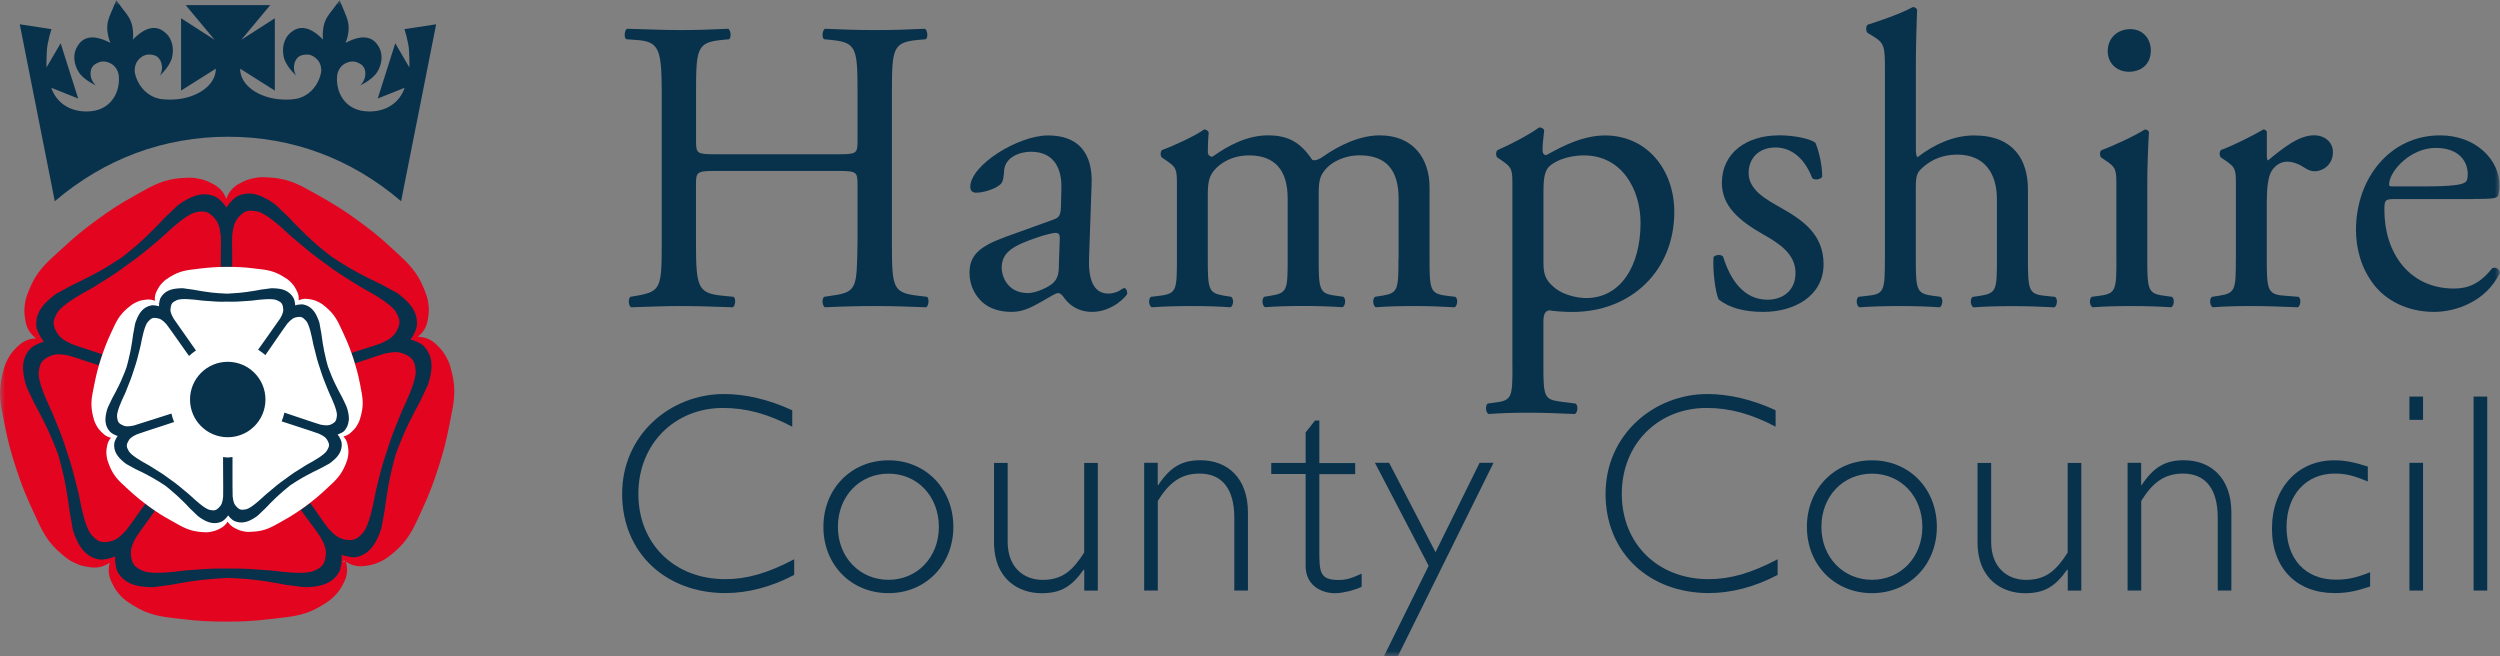 <svg width="240" height="63" viewBox="0 0 240 63" fill="none" xmlns="http://www.w3.org/2000/svg">
<rect x="0" y="0" width="240" height="63" fill="#808080" stroke="none"/>
<mask id="mask0_42_176" style="mask-type:luminance" maskUnits="userSpaceOnUse" x="0" y="0" width="240" height="63">
<path d="M240 0H0V62.972H240V0Z" fill="white"/>
</mask>
<g mask="url(#mask0_42_176)">
<path d="M76.056 39.385C73.785 38.346 71.577 37.827 69.5 37.827C64.391 37.827 59.725 41.704 59.725 47.409C59.725 53.113 63.955 56.935 69.639 56.935C71.799 56.935 74.09 56.332 76.243 55.19V53.688C73.702 55.024 71.716 55.599 69.611 55.599C64.751 55.599 61.282 52.213 61.282 47.409C61.282 42.604 64.779 39.163 69.417 39.163C71.632 39.163 73.73 39.738 76.056 40.963V39.378V39.385Z" fill="#08314C"/>
<path fill-rule="evenodd" clip-rule="evenodd" d="M91.522 50.58C91.522 46.924 88.871 44.19 85.298 44.19C81.726 44.19 79.047 46.917 79.047 50.58C79.047 54.242 81.726 56.942 85.298 56.942C88.871 56.942 91.522 54.207 91.522 50.58ZM90.131 50.58C90.131 53.501 88.054 55.661 85.298 55.661C82.543 55.661 80.438 53.508 80.438 50.58C80.438 47.651 82.515 45.471 85.298 45.471C88.081 45.471 90.131 47.658 90.131 50.58Z" fill="#08314C"/>
<path d="M104.081 56.699H105.389V44.439H104.081V53.044C103.014 54.712 102.031 55.668 100.093 55.668C98.293 55.668 96.735 54.491 96.735 52.006V44.439H95.427V52.033C95.427 55.696 97.884 56.949 99.989 56.949C101.9 56.949 102.911 56.263 104.032 54.685H104.087V56.706L104.081 56.699Z" fill="#08314C"/>
<path d="M111.149 44.432H109.84V56.693H111.149V48.087C112.243 46.315 113.385 45.463 115.164 45.463C117.324 45.463 118.494 46.938 118.494 49.7V56.693H119.803V49.209C119.803 45.906 117.864 44.183 115.24 44.183C113.461 44.183 112.347 44.833 111.197 46.557H111.142V44.425L111.149 44.432Z" fill="#08314C"/>
<path d="M126.65 40.368H126.241L125.341 41.517V44.439H122.039V45.505H125.341V54.325C125.341 56.18 126.816 56.949 128.18 56.949C128.616 56.949 129.135 56.838 129.599 56.734C130.063 56.596 130.471 56.464 130.72 56.326V55.073C129.626 55.564 129.218 55.675 128.484 55.675C126.684 55.675 126.656 54.907 126.656 52.809V45.519H130.097V44.453H126.656V40.382L126.65 40.368Z" fill="#08314C"/>
<path d="M143.376 44.432H142.039L137.809 53.01L133.358 44.432H131.994L137.152 54.318L132.866 62.979H134.203L143.376 44.432Z" fill="#08314C"/>
<path d="M170.465 39.385C168.195 38.346 165.986 37.827 163.909 37.827C158.8 37.827 154.134 41.704 154.134 47.409C154.134 53.113 158.364 56.935 164.048 56.935C166.208 56.935 168.499 56.332 170.652 55.19V53.688C168.111 55.024 166.125 55.599 164.02 55.599C159.16 55.599 155.692 52.213 155.692 47.409C155.692 42.604 159.188 39.163 163.826 39.163C166.041 39.163 168.139 39.738 170.458 40.963V39.378L170.465 39.385Z" fill="#08314C"/>
<path fill-rule="evenodd" clip-rule="evenodd" d="M185.938 50.58C185.938 46.924 183.294 44.19 179.714 44.19C176.135 44.19 173.463 46.917 173.463 50.58C173.463 54.242 176.135 56.942 179.714 56.942C183.294 56.942 185.938 54.207 185.938 50.58ZM184.547 50.58C184.547 53.501 182.47 55.661 179.714 55.661C176.959 55.661 174.854 53.508 174.854 50.58C174.854 47.651 176.931 45.471 179.714 45.471C182.497 45.471 184.547 47.658 184.547 50.58Z" fill="#08314C"/>
<path d="M198.497 56.699H199.805V44.439H198.497V53.044C197.43 54.712 196.447 55.668 194.509 55.668C192.709 55.668 191.151 54.491 191.151 52.006V44.439H189.843V52.033C189.843 55.696 192.3 56.949 194.405 56.949C196.316 56.949 197.327 56.263 198.448 54.685H198.503V56.706L198.497 56.699Z" fill="#08314C"/>
<path d="M205.558 44.432H204.25V56.693H205.558V48.087C206.652 46.315 207.794 45.463 209.573 45.463C211.733 45.463 212.903 46.938 212.903 49.7V56.693H214.212V49.209C214.212 45.906 212.273 44.183 209.649 44.183C207.877 44.183 206.756 44.833 205.606 46.557H205.551V44.425L205.558 44.432Z" fill="#08314C"/>
<path d="M227.317 44.792C225.953 44.356 225.129 44.19 224.063 44.19C220.567 44.19 218.109 46.89 218.109 50.739C218.109 54.588 220.512 56.935 224.119 56.935C225.268 56.935 226.14 56.769 227.532 56.305V54.934C226.168 55.481 225.344 55.647 224.229 55.647C221.336 55.647 219.508 53.681 219.508 50.593C219.508 47.506 221.391 45.464 224.119 45.464C225.157 45.464 225.891 45.63 227.31 46.225V44.778L227.317 44.792Z" fill="#08314C"/>
<path fill-rule="evenodd" clip-rule="evenodd" d="M232.613 44.432H231.305V56.693H232.613V44.432ZM232.613 38.07H231.305V40.306H232.613V38.07Z" fill="#08314C"/>
<path d="M238.775 38.07H237.466V56.693H238.775V38.07Z" fill="#08314C"/>
<path d="M80.314 16.408C82.238 16.408 82.322 16.491 82.322 17.695V23.358C82.238 27.575 82.322 28.052 79.871 28.378L79.109 28.495C78.867 28.738 78.95 29.381 79.192 29.499C80.958 29.416 82.405 29.381 84.052 29.381C85.7 29.381 86.981 29.423 88.912 29.499C89.154 29.381 89.231 28.654 88.995 28.495L88.033 28.378C85.707 28.094 85.624 27.575 85.624 23.358V8.903C85.624 4.687 85.707 4.085 88.033 3.842L88.878 3.766C89.12 3.607 89.037 2.887 88.794 2.762C86.988 2.846 85.624 2.887 84.052 2.887C82.405 2.887 81.041 2.846 79.192 2.762C78.95 2.887 78.867 3.607 79.109 3.766L79.871 3.842C82.238 4.085 82.322 4.687 82.322 8.903V13.521C82.322 14.767 82.238 14.809 80.314 14.809H68.829C66.904 14.809 66.821 14.767 66.821 13.521V8.903C66.821 4.687 66.904 4.085 69.23 3.842L69.992 3.766C70.234 3.607 70.151 2.887 69.915 2.762C68.185 2.846 66.821 2.887 65.256 2.887C63.532 2.887 62.162 2.804 60.196 2.762C59.953 2.887 59.877 3.607 60.112 3.766L61.158 3.842C63.249 4.002 63.526 4.687 63.526 8.903V23.358C63.526 27.575 63.443 27.976 61.193 28.378L60.507 28.495C60.272 28.738 60.348 29.381 60.59 29.499C62.155 29.458 63.519 29.381 65.249 29.381C66.814 29.381 68.178 29.423 70.352 29.499C70.594 29.381 70.67 28.654 70.428 28.495L69.265 28.378C67.015 28.135 66.814 27.575 66.814 23.358V17.695C66.814 16.491 66.897 16.408 68.822 16.408H80.307H80.314Z" fill="#08314C"/>
<path fill-rule="evenodd" clip-rule="evenodd" d="M96.403 22.797C93.835 23.718 93.073 24.646 93.073 26.211C93.073 27.332 93.558 28.336 94.319 29.021C95.004 29.624 95.967 29.942 97.13 29.942C98.293 29.942 99.138 29.423 100.024 28.938C100.827 28.495 101.311 28.135 101.588 28.135C101.831 28.135 102.073 28.454 102.232 28.696C102.917 29.582 103.88 29.942 104.842 29.942C106.808 29.942 108.214 28.378 108.214 28.177C108.214 27.893 108.096 27.657 107.93 27.657C107.812 27.657 107.611 27.817 107.404 27.941C107.161 28.059 106.801 28.184 106.4 28.184C104.835 28.184 104.468 26.536 104.551 24.694L104.794 17.702C104.918 14.691 103.513 13.002 100.619 13.002C97.725 13.002 93.149 15.854 93.149 17.938C93.149 18.298 93.35 18.498 93.71 18.498C94.312 18.498 95.399 18.221 95.995 17.737C96.313 17.494 96.355 17.017 96.396 16.373C96.479 15.127 97.843 14.566 98.964 14.566C101.457 14.566 101.934 16.574 101.893 18.055L101.851 19.904C101.81 20.506 101.768 20.866 101.166 21.067L96.389 22.791L96.403 22.797ZM96.161 25.726C96.161 24.161 97.324 23.559 99.691 22.756C100.418 22.514 101.097 22.355 101.339 22.355C101.581 22.355 101.741 22.431 101.741 22.874L101.657 25.241C101.657 26.086 101.616 26.647 101.138 27.131C100.737 27.533 99.491 28.135 98.688 28.135C96.638 28.135 96.161 26.411 96.161 25.726Z" fill="#08314C"/>
<path d="M134.251 24.881C134.251 27.768 134.209 28.135 132.728 28.377L132.001 28.495C131.724 28.696 131.8 29.381 132.084 29.499C133.206 29.416 134.293 29.381 135.739 29.381C137.186 29.381 138.308 29.423 139.637 29.499C139.914 29.381 139.997 28.696 139.72 28.495L138.758 28.377C137.311 28.177 137.235 27.775 137.235 24.881V17.972C137.235 15.203 135.663 12.994 132.458 12.994C130.568 12.994 128.602 13.915 126.996 15.044C126.636 15.279 126.352 15.445 125.992 15.362C124.87 13.714 123.742 12.994 121.734 12.994C119.727 12.994 117.92 13.957 116.397 15.044C116.113 15.044 115.953 14.843 115.953 14.601C115.953 14.241 115.953 13.638 116.037 12.711C115.953 12.51 115.753 12.427 115.593 12.427C114.79 13.029 112.499 14.074 111.578 14.393C111.377 14.511 111.377 14.954 111.537 15.12L111.897 15.362C112.984 16.089 112.984 16.283 112.984 17.854V24.881C112.984 27.768 112.942 28.177 111.454 28.377L110.491 28.495C110.207 28.696 110.29 29.381 110.567 29.499C111.814 29.416 113.018 29.381 114.465 29.381C115.912 29.381 117.033 29.423 118.12 29.499C118.404 29.381 118.48 28.696 118.197 28.495L117.47 28.377C116.023 28.135 115.947 27.775 115.947 24.881V18.657C115.947 17.37 116.147 16.851 116.549 16.366C117.151 15.646 118.273 14.919 119.92 14.919C122.413 14.919 123.617 16.366 123.617 19.052V24.874C123.617 27.761 123.576 28.128 122.094 28.37L121.374 28.488C121.09 28.689 121.173 29.374 121.45 29.492C122.579 29.409 123.659 29.374 125.106 29.374C126.553 29.374 127.674 29.416 128.879 29.492C129.163 29.374 129.239 28.689 128.962 28.488L128.117 28.37C126.67 28.17 126.594 27.768 126.594 24.874V18.727C126.594 17.321 126.719 16.92 127.196 16.317C127.757 15.598 129.003 14.912 130.533 14.912C133.06 14.912 134.265 16.317 134.265 19.045V24.867L134.251 24.881Z" fill="#08314C"/>
<path fill-rule="evenodd" clip-rule="evenodd" d="M145.196 35.127C145.196 38.021 145.162 38.423 143.673 38.623L142.829 38.741C142.552 38.942 142.628 39.62 142.905 39.745C144.033 39.662 145.238 39.62 146.678 39.62C148.118 39.62 149.246 39.662 151.178 39.745C151.462 39.62 151.538 38.942 151.254 38.741L149.689 38.54C148.242 38.34 148.166 37.98 148.166 35.127V30.911C148.166 30.073 148.367 29.866 148.727 29.79C149.087 29.873 150.215 29.949 150.935 29.949C156.64 29.949 160.732 25.933 160.732 20.354C160.732 16.297 158.122 13.001 154.065 13.001C151.496 13.001 148.962 14.649 148.443 14.891C148.159 14.891 148.083 14.649 148.083 14.365C148.083 13.846 148.166 13.244 148.242 12.517C148.159 12.316 148 12.233 147.758 12.233C146.712 12.994 144.829 13.957 143.784 14.4C143.583 14.518 143.583 14.961 143.742 15.12L144.102 15.362C145.189 16.089 145.189 16.283 145.189 17.854V35.12L145.196 35.127ZM148.173 18.415C148.173 17.093 148.291 16.491 148.658 16.047C149.101 15.563 150.34 14.919 152.071 14.919C155.685 14.919 157.492 18.173 157.492 21.385C157.492 25.56 155.56 28.613 152.272 28.613C151.427 28.613 150.188 28.329 149.378 27.733C148.575 27.09 148.173 26.605 148.173 25.324V18.415Z" fill="#08314C"/>
<path d="M170.763 12.995C167.71 12.995 165.301 14.642 165.301 17.571C165.301 19.779 166.948 21.184 169.275 22.507C170.763 23.351 172.369 24.355 172.369 26.204C172.369 27.927 171.123 28.772 169.676 28.772C167.385 28.772 166.104 26.84 165.418 24.639C165.218 24.397 164.691 24.438 164.498 24.68C164.415 26.003 164.657 27.969 164.982 28.737C165.986 29.541 167.391 29.942 169.281 29.942C172.251 29.942 175.062 28.419 175.062 25.366C175.062 22.514 173.096 21.15 170.964 19.945C169.558 19.142 167.869 18.256 167.869 16.608C167.869 15.161 168.873 14.158 170.438 14.158C172.085 14.158 173.29 15.321 173.968 17.086C174.169 17.328 174.771 17.245 174.931 16.968C174.931 15.881 174.647 14.601 174.287 13.714C173.927 13.389 172.438 12.988 170.749 12.988" fill="#08314C"/>
<path d="M180.947 24.881C180.947 27.768 180.905 28.218 179.424 28.377L178.42 28.495C178.136 28.696 178.219 29.381 178.503 29.499C179.784 29.416 180.988 29.381 182.435 29.381C183.882 29.381 185.004 29.423 186.208 29.499C186.492 29.381 186.568 28.654 186.291 28.495L185.447 28.377C184 28.177 183.917 27.775 183.917 24.881V18.131C183.917 16.726 184.034 16.525 184.761 15.923C185.481 15.321 186.527 14.843 187.891 14.843C190.459 14.843 191.705 16.567 191.705 19.142V24.888C191.705 27.775 191.664 28.142 190.175 28.384L189.372 28.502C189.095 28.703 189.171 29.388 189.455 29.506C190.542 29.423 191.747 29.388 193.194 29.388C194.64 29.388 195.762 29.43 197.209 29.506C197.493 29.388 197.569 28.703 197.292 28.502L196.205 28.384C194.758 28.225 194.682 27.782 194.682 24.888V18.18C194.682 15.369 193.318 13.001 189.504 13.001C187.454 13.001 185.53 13.964 184.083 15.092C183.958 15.009 183.924 14.691 183.924 14.331V5.898C183.924 4.133 184.007 2.118 184.041 0.921C183.958 0.762 183.799 0.678 183.64 0.678C182.193 1.44 180.31 2.042 179.306 2.368C179.105 2.485 179.105 3.046 179.306 3.171L179.707 3.413C180.912 4.14 180.954 4.375 180.954 6.75V24.902L180.947 24.881Z" fill="#08314C"/>
<path fill-rule="evenodd" clip-rule="evenodd" d="M203.176 24.881C203.176 27.768 203.135 28.177 201.653 28.377L200.809 28.495C200.525 28.696 200.608 29.381 200.885 29.499C202.013 29.416 203.218 29.381 204.658 29.381C206.098 29.381 207.226 29.423 208.431 29.499C208.715 29.381 208.791 28.696 208.507 28.495L207.663 28.377C206.216 28.177 206.139 27.775 206.139 24.881V17.654C206.139 16.006 206.216 14.081 206.299 12.676C206.257 12.517 206.098 12.434 205.897 12.434C204.976 13.036 202.685 14.081 201.757 14.407C201.556 14.524 201.556 14.967 201.723 15.127L202.083 15.369C203.17 16.089 203.17 16.29 203.17 17.854V24.881H203.176ZM204.506 2.797C203.343 2.797 202.339 3.593 202.339 4.922C202.339 6.002 203.142 6.888 204.388 6.888C205.475 6.888 206.479 6.245 206.479 4.839C206.479 3.718 205.717 2.797 204.513 2.797" fill="#08314C"/>
<path d="M214.641 24.881C214.641 27.768 214.599 28.135 213.111 28.378L212.349 28.495C212.066 28.696 212.149 29.381 212.426 29.499C213.471 29.416 214.676 29.381 216.123 29.381C217.569 29.381 218.691 29.423 220.581 29.499C220.858 29.381 220.941 28.696 220.664 28.495L219.217 28.378C217.687 28.26 217.611 27.775 217.611 24.881V19.419C217.611 18.055 217.729 16.892 218.13 16.325C218.449 15.881 218.933 15.521 219.577 15.521C220.138 15.521 220.74 15.764 221.342 16.165C221.619 16.325 221.827 16.442 222.229 16.442C222.872 16.442 223.959 15.923 223.959 14.594C223.959 13.631 223.156 12.988 222.152 12.988C220.671 12.988 219.141 14.234 217.736 15.397C217.659 15.355 217.618 15.238 217.618 15.037V12.704C217.618 12.544 217.5 12.468 217.299 12.42C216.296 13.022 214.17 14.068 213.243 14.386C213.042 14.504 213.042 14.947 213.201 15.113L213.561 15.355C214.648 16.082 214.648 16.276 214.648 17.848V24.874L214.641 24.881Z" fill="#08314C"/>
<path fill-rule="evenodd" clip-rule="evenodd" d="M237.425 19.101C239.114 19.101 239.675 19.059 239.792 18.817C239.875 18.658 239.952 18.332 239.952 17.771C239.952 15.362 237.702 12.995 234.247 12.995C229.429 12.995 226.175 17.135 226.175 22.071C226.175 23.836 226.659 25.726 227.864 27.291C229.027 28.821 231.076 29.942 233.686 29.942C235.77 29.942 238.664 28.938 239.986 26.211C239.945 25.851 239.668 25.608 239.266 25.733C238.02 27.298 236.898 27.699 235.569 27.699C231.27 27.699 228.902 24.244 228.902 20.188C228.902 19.184 228.944 19.108 229.989 19.108H237.418L237.425 19.101ZM229.636 17.896C229.352 17.896 229.352 17.778 229.352 17.695C229.394 16.373 231.443 14.199 233.811 14.199C236.178 14.199 236.905 15.605 236.905 16.733C236.905 17.252 236.788 17.412 236.663 17.495C236.345 17.737 235.458 17.896 232.489 17.896H229.636Z" fill="#08314C"/>
<path d="M43.38 35.764L43.345 35.626C43.227 35.169 43.144 34.837 42.888 34.359C42.632 33.881 42.452 33.632 42.057 33.237C41.767 32.947 41.559 32.739 41.136 32.552C40.763 32.386 40.486 32.351 40.112 32.33C40.368 32.116 40.562 31.936 40.763 31.583C40.991 31.181 41.04 30.897 41.109 30.441C41.185 29.942 41.192 29.631 41.116 29.09C41.04 28.55 40.908 28.232 40.728 27.789L40.68 27.664C40.022 26.037 39.122 25.214 37.987 24.168L37.599 23.815C36.36 22.666 35.605 22.078 34.276 21.108C32.967 20.167 32.144 19.641 30.614 18.782L30.143 18.519C28.807 17.764 27.747 17.162 26.003 17.044H25.864C25.394 17.003 25.047 16.975 24.508 17.072C23.981 17.169 23.684 17.266 23.192 17.515C22.825 17.702 22.562 17.834 22.251 18.18C21.981 18.477 21.87 18.727 21.718 19.087C21.593 18.775 21.482 18.533 21.212 18.235C20.901 17.896 20.631 17.751 20.229 17.55C19.744 17.301 19.426 17.211 18.948 17.128C18.415 17.031 18.069 17.051 17.591 17.086H17.453C15.701 17.211 14.642 17.813 13.306 18.567L12.842 18.831C11.409 19.627 10.648 20.132 9.242 21.15C7.941 22.105 7.186 22.728 5.898 23.919L5.511 24.272C4.368 25.311 3.468 26.134 2.818 27.768L2.769 27.893C2.589 28.336 2.458 28.654 2.388 29.201C2.319 29.741 2.319 30.053 2.409 30.6C2.472 31.001 2.52 31.285 2.748 31.694C2.956 32.047 3.157 32.233 3.448 32.483C3.122 32.504 2.852 32.538 2.485 32.704C2.063 32.891 1.848 33.106 1.523 33.424C1.163 33.784 0.976 34.033 0.727 34.511C0.471 34.989 0.388 35.321 0.27 35.785L0.235 35.923C-0.194 37.627 0.055 38.824 0.36 40.333L0.464 40.853C0.789 42.507 1.052 43.428 1.558 44.993C2.063 46.529 2.423 47.436 3.157 49.029L3.385 49.52C4.022 50.919 4.528 52.026 5.871 53.155L5.975 53.238C6.341 53.55 6.605 53.771 7.096 54.006C7.581 54.242 7.878 54.339 8.446 54.422C8.827 54.484 9.125 54.526 9.575 54.436C9.976 54.346 10.211 54.214 10.537 54.013C10.461 54.332 10.405 54.595 10.447 54.996C10.495 55.46 10.627 55.723 10.835 56.132C11.063 56.582 11.243 56.838 11.617 57.233C11.998 57.627 12.295 57.814 12.711 58.07L12.808 58.133C14.296 59.067 15.508 59.206 17.038 59.379L17.571 59.441C19.239 59.642 20.194 59.669 21.849 59.676C23.469 59.676 24.438 59.607 26.176 59.406L26.709 59.344C28.239 59.171 29.451 59.032 30.939 58.098L31.043 58.036C31.451 57.779 31.749 57.593 32.13 57.198C32.504 56.81 32.691 56.554 32.94 56.056C33.127 55.696 33.258 55.432 33.307 54.969C33.355 54.546 33.286 54.27 33.203 53.923C33.487 54.096 33.722 54.228 34.11 54.311C34.567 54.408 34.857 54.366 35.307 54.29C35.799 54.214 36.097 54.117 36.588 53.882C37.073 53.646 37.329 53.432 37.689 53.134L37.813 53.03C39.163 51.902 39.662 50.794 40.306 49.396L40.527 48.911C41.233 47.395 41.559 46.488 42.078 44.916C42.577 43.366 42.819 42.424 43.158 40.714L43.262 40.188C43.566 38.679 43.816 37.488 43.386 35.785M32.829 53.965L33.037 53.806L33.092 53.84C33.092 53.84 33.141 53.868 33.161 53.882L32.829 53.965Z" fill="#E30520"/>
<path fill-rule="evenodd" clip-rule="evenodd" d="M21.898 13.126C28.045 13.126 33.708 15.217 38.506 19.315L41.87 2.333L38.824 2.797C38.824 2.797 39.219 3.981 39.267 4.86C39.33 5.989 39.295 6.473 39.295 6.473L37.945 4.154L36.263 9.457L38.845 8.425C38.367 9.845 37.107 10.703 35.46 10.703C33.037 10.703 32.185 8.723 32.372 7.214C32.434 6.695 32.801 6.293 33.016 6.162C33.459 5.892 33.909 5.836 34.276 5.982C34.657 6.134 35.003 6.342 35.065 6.895C35.162 7.719 34.56 8.218 34.553 8.204C34.553 8.197 35.737 7.692 36.221 6.902C36.657 6.189 36.83 5.199 36.311 4.41C36.145 4.154 35.806 3.642 34.996 3.593C34.186 3.538 33.161 4.119 33.161 4.119C33.293 3.842 33.397 3.482 33.452 3.019C33.563 2.105 33.196 1.468 32.988 0.942C32.912 0.755 32.607 0.007 32.607 0.007C32.607 0.007 32.15 0.644 32.026 0.803C31.687 1.26 31.167 1.779 31.036 2.693C30.974 3.157 30.967 3.51 31.022 3.808C31.022 3.808 30.226 2.942 29.437 2.742C28.647 2.541 28.17 2.915 27.934 3.109C27.194 3.697 27.048 4.694 27.249 5.511C27.471 6.411 28.44 7.262 28.433 7.269C28.426 7.276 28.011 6.619 28.35 5.864C28.585 5.352 28.973 5.269 29.388 5.234C29.776 5.206 30.191 5.4 30.53 5.795C30.697 5.989 30.918 6.48 30.814 6.999C30.586 8.162 29.637 9.388 28.156 9.526C27.948 9.554 27.727 9.561 27.491 9.561C27.277 9.561 27.048 9.554 26.813 9.533C24.909 9.367 23.047 8.239 23.054 6.591C23.04 6.591 26.384 8.695 26.384 8.695V1.752L23.157 3.829L25.941 0.492H17.827L20.61 3.829L17.384 1.752V8.695C17.384 8.695 20.734 6.584 20.721 6.591C20.721 8.239 18.865 9.367 16.954 9.533C16.719 9.554 16.491 9.561 16.276 9.561C16.041 9.561 15.819 9.547 15.611 9.526C14.13 9.388 13.181 8.155 12.953 6.999C12.856 6.48 13.078 5.989 13.237 5.795C13.569 5.393 13.991 5.206 14.379 5.234C14.787 5.262 15.182 5.352 15.418 5.864C15.764 6.619 15.341 7.276 15.335 7.269C15.335 7.262 16.304 6.411 16.518 5.511C16.712 4.701 16.574 3.704 15.833 3.109C15.591 2.915 15.12 2.534 14.331 2.742C13.548 2.942 12.745 3.808 12.745 3.808C12.801 3.51 12.794 3.15 12.731 2.693C12.6 1.779 12.081 1.26 11.741 0.803C11.617 0.637 11.16 0.007 11.16 0.007C11.16 0.007 10.855 0.755 10.779 0.942C10.565 1.468 10.198 2.105 10.315 3.019C10.371 3.482 10.475 3.842 10.606 4.119C10.606 4.119 9.575 3.545 8.771 3.593C7.955 3.642 7.622 4.147 7.456 4.41C6.93 5.199 7.103 6.196 7.546 6.902C8.031 7.692 9.221 8.197 9.215 8.204C9.215 8.218 8.605 7.712 8.702 6.895C8.765 6.342 9.111 6.134 9.491 5.982C9.851 5.836 10.308 5.885 10.751 6.162C10.966 6.293 11.333 6.695 11.395 7.214C11.582 8.723 10.731 10.703 8.308 10.703C6.66 10.703 5.407 9.845 4.922 8.425L7.505 9.457L5.822 4.154L4.465 6.473C4.465 6.473 4.438 5.989 4.5 4.86C4.548 3.981 4.943 2.797 4.943 2.797L1.897 2.333L5.261 19.315C10.059 15.224 15.757 13.126 21.904 13.126" fill="#08314C"/>
<path d="M40.728 33.258C40.514 33.03 39.946 32.725 39.413 32.587C39.731 32.178 39.974 31.625 40.008 31.32C40.084 30.745 39.96 30.171 39.655 29.658C39.371 29.181 38.997 28.821 38.485 28.398C38.132 28.108 37.876 27.976 37.571 27.824C37.426 27.748 37.273 27.672 37.093 27.568C36.733 27.353 36.45 27.221 36.159 27.083C35.979 27 35.785 26.91 35.563 26.792L35.107 26.564C34.698 26.356 34.366 26.183 33.86 25.899C33.466 25.671 33.23 25.539 32.843 25.29L32.573 25.124C32.296 24.951 31.991 24.757 31.763 24.598C31.534 24.425 31.257 24.196 31.008 23.988L30.752 23.781C30.385 23.476 30.184 23.296 29.838 22.978C29.423 22.597 29.16 22.334 28.82 21.995L28.481 21.655C28.301 21.475 28.156 21.323 28.017 21.178C27.796 20.935 27.581 20.721 27.277 20.437C27.117 20.299 26.993 20.174 26.882 20.056C26.654 19.828 26.439 19.613 26.058 19.371C25.497 19.018 25.041 18.775 24.5 18.644C23.912 18.512 23.331 18.575 22.811 18.824C22.534 18.955 22.043 19.433 21.738 19.925C21.448 19.468 20.991 19.032 20.707 18.9C20.174 18.644 19.606 18.588 19.011 18.72C18.471 18.845 18.014 19.087 17.453 19.44C17.072 19.682 16.851 19.897 16.622 20.132C16.505 20.243 16.387 20.368 16.227 20.506C15.916 20.783 15.708 21.005 15.487 21.247C15.348 21.392 15.203 21.552 15.023 21.732L14.67 22.085C14.345 22.41 14.081 22.673 13.666 23.054C13.32 23.372 13.119 23.552 12.752 23.857L12.531 24.037C12.274 24.252 11.991 24.487 11.755 24.667C11.52 24.826 11.229 25.013 10.966 25.179L10.661 25.373C10.26 25.629 10.031 25.761 9.616 25.996C9.125 26.273 8.792 26.446 8.37 26.654L7.941 26.875C7.712 26.993 7.525 27.083 7.338 27.173C7.041 27.311 6.764 27.443 6.411 27.651C6.231 27.755 6.078 27.838 5.933 27.907C5.628 28.059 5.365 28.198 5.019 28.488C4.507 28.911 4.133 29.271 3.849 29.748C3.545 30.261 3.42 30.835 3.496 31.41C3.538 31.721 3.842 32.351 4.216 32.801C3.683 32.94 3.129 33.245 2.915 33.466C2.513 33.895 2.278 34.414 2.222 35.024C2.174 35.578 2.264 36.09 2.423 36.727C2.541 37.17 2.679 37.44 2.825 37.731C2.894 37.876 2.977 38.028 3.06 38.222C3.226 38.603 3.372 38.866 3.531 39.157C3.628 39.337 3.725 39.517 3.842 39.745L4.078 40.209C4.285 40.611 4.452 40.943 4.68 41.441C4.874 41.877 4.985 42.127 5.158 42.563L5.282 42.874C5.4 43.172 5.531 43.498 5.621 43.761C5.705 44.031 5.781 44.356 5.857 44.654L5.947 45.02C6.071 45.484 6.127 45.748 6.217 46.211C6.328 46.751 6.383 47.111 6.459 47.561L6.542 48.074C6.584 48.323 6.611 48.531 6.632 48.731C6.674 49.057 6.715 49.361 6.798 49.77C6.847 49.977 6.868 50.144 6.895 50.31C6.944 50.628 6.992 50.933 7.158 51.355C7.401 51.971 7.622 52.435 7.996 52.85C8.398 53.307 8.896 53.591 9.471 53.702C9.796 53.771 10.523 53.66 11.056 53.411C11.014 53.965 11.132 54.616 11.284 54.893C11.561 55.398 11.998 55.793 12.551 56.028C13.064 56.25 13.576 56.319 14.234 56.36C14.691 56.395 14.988 56.347 15.314 56.291C15.473 56.27 15.646 56.236 15.854 56.215C16.269 56.173 16.574 56.118 16.892 56.056C17.093 56.014 17.294 55.98 17.55 55.938L18.062 55.855C18.512 55.786 18.879 55.724 19.419 55.668C19.897 55.62 20.16 55.592 20.637 55.557L20.949 55.537C21.274 55.516 21.634 55.495 21.918 55.481C22.23 55.488 22.604 55.516 22.936 55.537L23.22 55.55C23.698 55.578 23.96 55.613 24.431 55.661C24.978 55.724 25.345 55.779 25.809 55.855L26.307 55.938C26.557 55.973 26.757 56.014 26.958 56.056C27.277 56.118 27.581 56.173 28.004 56.215C28.211 56.236 28.384 56.264 28.544 56.284C28.8 56.326 29.042 56.367 29.354 56.367C29.437 56.367 29.527 56.367 29.624 56.36C30.281 56.319 30.794 56.25 31.306 56.028C31.86 55.786 32.289 55.398 32.566 54.886C32.725 54.588 32.857 53.854 32.781 53.273C33.237 53.397 33.853 53.55 34.151 53.494C34.726 53.383 35.224 53.1 35.626 52.643C35.993 52.221 36.221 51.757 36.464 51.147C36.63 50.725 36.678 50.427 36.727 50.102C36.754 49.943 36.782 49.77 36.824 49.569C36.913 49.16 36.948 48.856 36.99 48.531C37.017 48.33 37.045 48.122 37.087 47.873L37.163 47.381C37.239 46.917 37.294 46.55 37.405 46.011C37.502 45.547 37.557 45.284 37.675 44.82L37.744 44.536C37.827 44.218 37.917 43.858 38 43.574C38.09 43.324 38.208 43.027 38.319 42.757L38.478 42.362C38.651 41.919 38.762 41.677 38.956 41.241C39.184 40.735 39.35 40.403 39.565 39.994L39.794 39.544C39.904 39.323 40.008 39.136 40.105 38.963C40.264 38.672 40.41 38.402 40.576 38.021C40.659 37.821 40.742 37.668 40.811 37.523C40.956 37.232 41.095 36.962 41.213 36.526C41.379 35.889 41.469 35.377 41.413 34.823C41.358 34.228 41.116 33.688 40.721 33.272M38.748 39.101C38.665 39.288 38.596 39.427 38.561 39.51L38.229 40.327C37.82 41.331 37.55 41.995 37.149 43.283C36.706 44.584 36.54 45.249 36.27 46.357L36.076 47.16C36.055 47.243 36.02 47.402 35.986 47.61C35.82 48.468 35.425 50.483 34.843 51.147C34.255 51.819 33.888 51.895 33.3 51.826C32.545 51.729 32.144 51.404 31.534 50.746C31.188 50.31 30.87 49.846 30.53 49.347C30.295 49.001 30.039 48.641 29.776 48.288C29.631 48.399 29.485 48.51 29.312 48.634C29.153 48.752 29.014 48.849 28.876 48.946C29.146 49.327 29.423 49.707 29.693 50.067C30.081 50.58 30.447 51.071 30.745 51.528C31.202 52.331 31.382 52.809 31.237 53.557C31.133 54.138 30.946 54.457 30.122 54.81C29.312 55.163 27.27 54.913 26.397 54.81C26.19 54.782 26.037 54.761 25.947 54.761L25.089 54.699C24.127 54.63 23.49 54.581 22.493 54.581C22.313 54.581 22.126 54.581 21.918 54.581C20.554 54.56 19.883 54.609 18.754 54.692L17.896 54.754C17.813 54.754 17.661 54.782 17.46 54.803C16.587 54.913 14.538 55.163 13.728 54.803C12.905 54.45 12.718 54.124 12.607 53.55C12.468 52.802 12.648 52.317 13.091 51.535C13.417 51.044 13.784 50.545 14.165 50.026C14.4 49.707 14.635 49.368 14.871 49.036C14.704 48.918 14.531 48.8 14.338 48.662C14.199 48.558 14.075 48.468 13.95 48.371C13.68 48.731 13.417 49.098 13.161 49.458C12.787 49.991 12.441 50.49 12.101 50.919C11.478 51.597 11.077 51.923 10.322 52.02C9.734 52.096 9.374 52.02 8.778 51.341C8.19 50.677 7.802 48.655 7.629 47.79C7.588 47.589 7.56 47.437 7.539 47.354L7.325 46.502C7.068 45.45 6.895 44.751 6.459 43.477C6.058 42.175 5.801 41.538 5.372 40.493L5.054 39.711C5.019 39.627 4.957 39.482 4.867 39.295C4.5 38.499 3.635 36.637 3.718 35.758C3.801 34.864 4.043 34.588 4.569 34.304C5.234 33.937 5.753 33.958 6.632 34.145C7.179 34.297 7.761 34.498 8.377 34.705C8.737 34.83 9.111 34.948 9.485 35.065C9.54 34.871 9.602 34.664 9.678 34.442C9.734 34.283 9.775 34.151 9.824 34.013C9.478 33.895 9.131 33.778 8.778 33.667C8.114 33.452 7.463 33.245 6.93 33.044C6.092 32.663 5.663 32.379 5.338 31.694C5.081 31.161 5.047 30.794 5.504 30.018C5.954 29.257 7.754 28.26 8.522 27.831C8.702 27.734 8.841 27.651 8.917 27.609L9.685 27.131C10.599 26.564 11.208 26.183 12.268 25.387C13.389 24.598 13.915 24.162 14.781 23.428L15.418 22.888C15.487 22.832 15.604 22.721 15.757 22.583C16.401 21.988 17.903 20.589 18.761 20.389C19.634 20.195 19.973 20.34 20.409 20.748C20.956 21.268 21.094 21.766 21.198 22.659C21.219 23.22 21.212 23.822 21.198 24.459C21.198 24.84 21.198 25.235 21.198 25.622C21.378 25.622 21.565 25.615 21.773 25.615C21.96 25.615 22.126 25.615 22.292 25.615C22.292 25.214 22.292 24.819 22.292 24.418C22.278 23.76 22.271 23.137 22.292 22.597C22.396 21.676 22.534 21.185 23.081 20.665C23.511 20.257 23.857 20.119 24.729 20.305C25.587 20.499 27.097 21.898 27.734 22.493C27.886 22.639 28.004 22.742 28.073 22.798L28.737 23.352C29.603 24.085 30.122 24.521 31.23 25.304C32.31 26.114 32.884 26.467 33.84 27.062L34.58 27.526C34.65 27.568 34.788 27.644 34.975 27.748C35.743 28.177 37.544 29.174 37.993 29.935C38.45 30.704 38.416 31.071 38.16 31.611C37.834 32.296 37.405 32.58 36.588 32.954C36.062 33.148 35.474 33.328 34.857 33.521C34.49 33.639 34.11 33.764 33.743 33.881C33.798 34.034 33.853 34.193 33.909 34.373C33.971 34.56 34.02 34.719 34.068 34.885C34.477 34.754 34.892 34.622 35.287 34.484C35.889 34.276 36.457 34.082 36.969 33.937C37.869 33.75 38.388 33.729 39.053 34.096C39.572 34.38 39.821 34.657 39.904 35.55C39.987 36.429 39.115 38.298 38.748 39.094" fill="#08314C"/>
<path d="M34.622 37.156L34.56 36.851C34.366 35.868 34.207 35.321 33.909 34.387C33.611 33.473 33.397 32.933 32.961 31.991L32.829 31.707C32.441 30.863 32.144 30.198 31.264 29.464C31.05 29.277 30.877 29.139 30.565 28.987C30.274 28.841 30.074 28.779 29.714 28.724C29.485 28.689 29.291 28.654 29 28.724C28.869 28.751 28.765 28.786 28.675 28.827C28.682 28.737 28.682 28.64 28.675 28.516C28.64 28.218 28.557 28.045 28.426 27.796C28.287 27.519 28.17 27.353 27.934 27.11C27.692 26.854 27.505 26.744 27.201 26.557C26.294 25.989 25.567 25.899 24.646 25.802L24.328 25.761C23.331 25.643 22.763 25.622 21.78 25.622C20.741 25.622 20.146 25.677 19.204 25.781L18.879 25.823C17.958 25.927 17.231 26.01 16.331 26.577L16.241 26.633C16.013 26.778 15.833 26.889 15.604 27.131C15.404 27.339 15.272 27.505 15.106 27.831C14.988 28.052 14.898 28.232 14.871 28.53C14.857 28.661 14.857 28.779 14.871 28.883C14.788 28.848 14.691 28.814 14.573 28.786C14.282 28.724 14.081 28.751 13.811 28.793C13.507 28.841 13.313 28.904 13.008 29.049C12.704 29.201 12.531 29.34 12.254 29.575C11.43 30.261 11.125 30.932 10.745 31.777L10.613 32.06C10.198 32.961 10.004 33.493 9.692 34.435C9.395 35.356 9.249 35.917 9.048 36.934L8.986 37.246C8.799 38.153 8.654 38.873 8.938 39.994C9.007 40.264 9.062 40.479 9.221 40.776C9.374 41.067 9.498 41.227 9.734 41.469C9.914 41.649 10.052 41.787 10.322 41.912C10.447 41.967 10.551 42.002 10.655 42.023C10.592 42.092 10.537 42.175 10.475 42.272C10.322 42.535 10.294 42.722 10.246 42.999C10.198 43.303 10.198 43.504 10.246 43.837C10.294 44.169 10.378 44.377 10.509 44.716C10.911 45.713 11.451 46.204 12.136 46.827L12.364 47.035C13.105 47.72 13.555 48.073 14.338 48.648C15.12 49.216 15.611 49.527 16.518 50.026L16.788 50.178C17.598 50.635 18.235 51.002 19.384 51.078C19.516 51.085 19.634 51.099 19.758 51.099C19.897 51.099 20.042 51.092 20.229 51.057C20.513 51.002 20.714 50.946 21.039 50.787C21.261 50.669 21.441 50.58 21.648 50.351C21.738 50.254 21.801 50.157 21.856 50.074C21.904 50.15 21.96 50.233 22.036 50.316C22.237 50.538 22.417 50.635 22.666 50.76C22.95 50.905 23.144 50.967 23.455 51.023C23.794 51.085 24.016 51.064 24.376 51.036C25.449 50.967 26.086 50.6 26.896 50.143L27.166 49.991C28.038 49.499 28.509 49.188 29.312 48.613C30.081 48.046 30.53 47.679 31.299 46.966L31.527 46.751C32.213 46.128 32.753 45.63 33.189 44.55C33.293 44.293 33.376 44.093 33.417 43.753C33.466 43.421 33.459 43.22 33.404 42.874C33.362 42.639 33.334 42.445 33.182 42.182C33.113 42.064 33.044 41.981 32.974 41.905C33.064 41.884 33.161 41.85 33.265 41.801C33.542 41.676 33.681 41.538 33.874 41.344C34.096 41.13 34.214 40.964 34.373 40.666C34.532 40.368 34.587 40.154 34.677 39.794C34.94 38.755 34.795 38.035 34.608 37.128M32.504 41.974L32.552 41.864L32.566 41.898L32.504 41.974ZM28.509 29.208L28.564 29.298L28.467 29.208H28.509ZM15.189 29.16L15.3 29.132L15.175 29.201V29.167L15.189 29.16Z" fill="white"/>
<path d="M33.487 40.375C33.521 39.994 33.445 39.648 33.362 39.33C33.293 39.06 33.21 38.887 33.12 38.714C33.078 38.63 33.03 38.541 32.988 38.437C32.884 38.208 32.794 38.042 32.697 37.869C32.642 37.765 32.587 37.661 32.517 37.53L32.413 37.322C32.275 37.052 32.171 36.851 32.026 36.533C31.908 36.277 31.846 36.138 31.749 35.875L31.687 35.723C31.61 35.543 31.534 35.335 31.479 35.176C31.43 35.024 31.389 34.837 31.34 34.664L31.285 34.435C31.216 34.165 31.181 34.013 31.126 33.736C31.064 33.431 31.029 33.224 30.987 32.968L30.939 32.642C30.911 32.497 30.897 32.372 30.884 32.261C30.856 32.06 30.835 31.881 30.78 31.638C30.752 31.52 30.738 31.417 30.724 31.327C30.697 31.126 30.669 30.946 30.558 30.683C30.406 30.309 30.274 30.025 30.046 29.769C29.797 29.478 29.471 29.298 29.111 29.229C28.952 29.201 28.634 29.229 28.343 29.319C28.329 29.035 28.253 28.751 28.177 28.606C28.004 28.288 27.727 28.038 27.374 27.879C27.055 27.741 26.744 27.699 26.342 27.678C26.065 27.657 25.878 27.685 25.684 27.72C25.594 27.734 25.497 27.754 25.373 27.761C25.131 27.782 24.951 27.817 24.757 27.858C24.639 27.879 24.514 27.9 24.362 27.927L24.12 27.962C23.829 28.011 23.608 28.045 23.261 28.08C22.984 28.114 22.825 28.128 22.548 28.142L22.354 28.156C22.168 28.17 21.96 28.184 21.801 28.191C21.655 28.191 21.475 28.177 21.309 28.163L21.032 28.149C20.755 28.128 20.596 28.114 20.326 28.087C19.987 28.045 19.765 28.017 19.474 27.969L19.225 27.927C19.073 27.907 18.955 27.886 18.831 27.858C18.637 27.824 18.464 27.789 18.214 27.761C18.09 27.754 17.993 27.734 17.903 27.72C17.709 27.685 17.522 27.651 17.245 27.678C16.844 27.699 16.532 27.747 16.214 27.879C15.861 28.031 15.591 28.281 15.411 28.606C15.328 28.751 15.265 29.077 15.265 29.402C14.981 29.319 14.677 29.284 14.518 29.319C14.158 29.388 13.832 29.568 13.583 29.859C13.334 30.143 13.195 30.468 13.071 30.78C12.967 31.043 12.939 31.223 12.905 31.424C12.891 31.514 12.877 31.617 12.849 31.735C12.794 31.984 12.773 32.164 12.745 32.358C12.731 32.476 12.718 32.594 12.69 32.739L12.641 33.037C12.6 33.3 12.565 33.521 12.496 33.833C12.441 34.103 12.406 34.262 12.337 34.532L12.295 34.698C12.247 34.885 12.198 35.093 12.15 35.252C12.101 35.404 12.025 35.584 11.963 35.751L11.873 35.965C11.769 36.221 11.707 36.367 11.596 36.623C11.471 36.907 11.368 37.094 11.25 37.329L11.104 37.62C11.035 37.751 10.98 37.862 10.918 37.966C10.821 38.139 10.738 38.298 10.634 38.527C10.585 38.637 10.537 38.727 10.502 38.804C10.412 38.984 10.322 39.15 10.253 39.42C10.156 39.807 10.101 40.126 10.128 40.465C10.163 40.846 10.315 41.185 10.571 41.455C10.689 41.58 10.987 41.753 11.291 41.857C11.118 42.106 10.994 42.39 10.973 42.549C10.925 42.916 11.001 43.283 11.194 43.601C11.374 43.899 11.596 44.12 11.908 44.377C12.122 44.557 12.288 44.64 12.461 44.73C12.544 44.771 12.634 44.82 12.738 44.882C12.96 45.014 13.133 45.09 13.32 45.18C13.424 45.228 13.528 45.277 13.652 45.339L13.964 45.498C14.185 45.616 14.372 45.713 14.642 45.865C14.884 46.004 15.023 46.08 15.251 46.225L15.39 46.315C15.556 46.419 15.743 46.537 15.881 46.633C15.999 46.724 16.145 46.848 16.276 46.952L16.47 47.118C16.684 47.298 16.802 47.402 17.01 47.589C17.245 47.803 17.398 47.956 17.591 48.143L17.813 48.364C17.917 48.468 18 48.551 18.076 48.641C18.214 48.786 18.339 48.925 18.533 49.091C18.623 49.174 18.699 49.243 18.761 49.313C18.9 49.451 19.031 49.583 19.267 49.735C19.606 49.95 19.883 50.102 20.222 50.178C20.347 50.206 20.478 50.22 20.603 50.22C20.845 50.22 21.081 50.164 21.295 50.067C21.454 49.991 21.718 49.756 21.904 49.479C22.084 49.721 22.32 49.929 22.472 50.005C22.811 50.164 23.178 50.199 23.545 50.116C23.884 50.04 24.161 49.887 24.5 49.673C24.736 49.52 24.867 49.389 25.006 49.25C25.075 49.181 25.144 49.112 25.234 49.029C25.421 48.863 25.546 48.731 25.684 48.586C25.767 48.503 25.851 48.406 25.954 48.302L26.176 48.087C26.363 47.9 26.515 47.748 26.757 47.533C26.958 47.347 27.076 47.243 27.291 47.063L27.443 46.938C27.588 46.813 27.747 46.682 27.872 46.585C28.004 46.495 28.17 46.391 28.322 46.294L28.516 46.17C28.751 46.024 28.89 45.941 29.132 45.803C29.409 45.644 29.61 45.547 29.852 45.422L30.115 45.283C30.247 45.214 30.357 45.166 30.461 45.117C30.641 45.034 30.807 44.951 31.029 44.827C31.133 44.764 31.223 44.716 31.306 44.674C31.486 44.584 31.645 44.501 31.86 44.321C32.171 44.065 32.4 43.85 32.573 43.553C32.767 43.22 32.843 42.86 32.794 42.493C32.773 42.313 32.621 41.981 32.413 41.718C32.663 41.621 32.926 41.497 33.037 41.379C33.286 41.109 33.438 40.77 33.473 40.396M31.922 40.68C31.59 40.86 31.34 40.873 30.787 40.77C30.468 40.68 29.603 40.389 28.765 40.105C28.225 39.925 27.699 39.745 27.304 39.614C27.235 39.897 27.152 40.181 27.041 40.451C27.436 40.583 27.948 40.749 28.481 40.922C29.381 41.213 30.302 41.517 30.6 41.628C31.126 41.864 31.32 42.03 31.486 42.369C31.617 42.646 31.652 42.819 31.389 43.255C31.14 43.677 30.06 44.28 29.651 44.501C29.541 44.563 29.457 44.612 29.416 44.633L28.987 44.903C28.433 45.242 28.066 45.47 27.429 45.955C26.757 46.426 26.446 46.689 25.927 47.132L25.56 47.437C25.518 47.471 25.442 47.54 25.345 47.63C24.978 47.97 24.106 48.78 23.635 48.89C23.137 48.994 22.984 48.918 22.763 48.703C22.486 48.44 22.396 48.212 22.334 47.651C22.32 47.305 22.32 46.336 22.32 45.394C22.32 44.827 22.32 44.28 22.32 43.871C22.168 43.885 22.022 43.92 21.863 43.92C21.704 43.92 21.565 43.885 21.413 43.878C21.413 44.3 21.413 44.882 21.42 45.491C21.427 46.419 21.434 47.381 21.42 47.693C21.358 48.274 21.261 48.503 20.984 48.759C20.748 48.987 20.575 49.05 20.118 48.946C19.641 48.835 18.734 47.99 18.394 47.679C18.304 47.596 18.235 47.526 18.194 47.499L17.799 47.166C17.308 46.751 16.982 46.474 16.331 46.017C15.674 45.526 15.328 45.311 14.753 44.958L14.345 44.702C14.303 44.674 14.22 44.626 14.102 44.563C13.694 44.342 12.614 43.74 12.364 43.31C12.108 42.881 12.143 42.701 12.274 42.431C12.434 42.092 12.628 41.933 13.14 41.697C13.472 41.573 14.414 41.268 15.307 40.977C15.84 40.804 16.345 40.638 16.712 40.514C16.601 40.257 16.525 39.98 16.456 39.703C16.075 39.821 15.542 39.994 14.981 40.174C14.088 40.458 13.147 40.763 12.835 40.853C12.261 40.971 12.011 40.957 11.679 40.777C11.409 40.631 11.284 40.507 11.236 40.008C11.188 39.517 11.714 38.388 11.915 37.966C11.97 37.862 12.005 37.772 12.025 37.73L12.219 37.239C12.461 36.644 12.621 36.249 12.856 35.494C13.119 34.726 13.216 34.331 13.375 33.681L13.493 33.196C13.507 33.148 13.528 33.05 13.548 32.926C13.638 32.469 13.874 31.258 14.199 30.891C14.531 30.51 14.711 30.489 15.009 30.531C15.383 30.579 15.598 30.711 15.978 31.126C16.179 31.382 16.705 32.13 17.211 32.85C17.557 33.341 17.896 33.833 18.145 34.172C18.353 33.985 18.567 33.805 18.81 33.646C18.609 33.362 18.353 32.988 18.069 32.587C17.501 31.777 16.871 30.884 16.671 30.593C16.38 30.081 16.317 29.845 16.394 29.471C16.449 29.174 16.525 29.008 16.989 28.807C17.446 28.613 18.671 28.765 19.135 28.821C19.253 28.841 19.35 28.848 19.398 28.855L19.89 28.89C20.568 28.938 20.97 28.987 21.773 28.959C22.583 28.98 22.991 28.945 23.663 28.897L24.161 28.862C24.21 28.862 24.307 28.848 24.424 28.828C24.888 28.772 26.114 28.62 26.57 28.814C27.034 29.014 27.11 29.174 27.166 29.471C27.235 29.838 27.18 30.081 26.896 30.572C26.702 30.863 26.148 31.645 25.615 32.393C25.304 32.836 24.999 33.258 24.777 33.57C25.027 33.722 25.255 33.902 25.477 34.089C25.719 33.743 26.058 33.251 26.411 32.739C26.903 32.026 27.408 31.285 27.595 31.05C27.99 30.614 28.204 30.482 28.571 30.434C28.876 30.392 29.049 30.42 29.381 30.794C29.707 31.16 29.942 32.379 30.032 32.836C30.053 32.961 30.074 33.05 30.087 33.099L30.212 33.59C30.364 34.221 30.468 34.636 30.724 35.391C30.967 36.173 31.126 36.554 31.382 37.184L31.562 37.627C31.583 37.675 31.617 37.758 31.673 37.876C31.867 38.298 32.393 39.42 32.344 39.911C32.296 40.41 32.164 40.534 31.901 40.68" fill="#08314C"/>
<path d="M18.242 38.353C18.242 36.353 19.862 34.733 21.863 34.733C23.864 34.733 25.484 36.353 25.484 38.353C25.484 40.354 23.864 41.974 21.863 41.974C19.862 41.974 18.242 40.354 18.242 38.353Z" fill="#08314C"/>
</g>
</svg>
